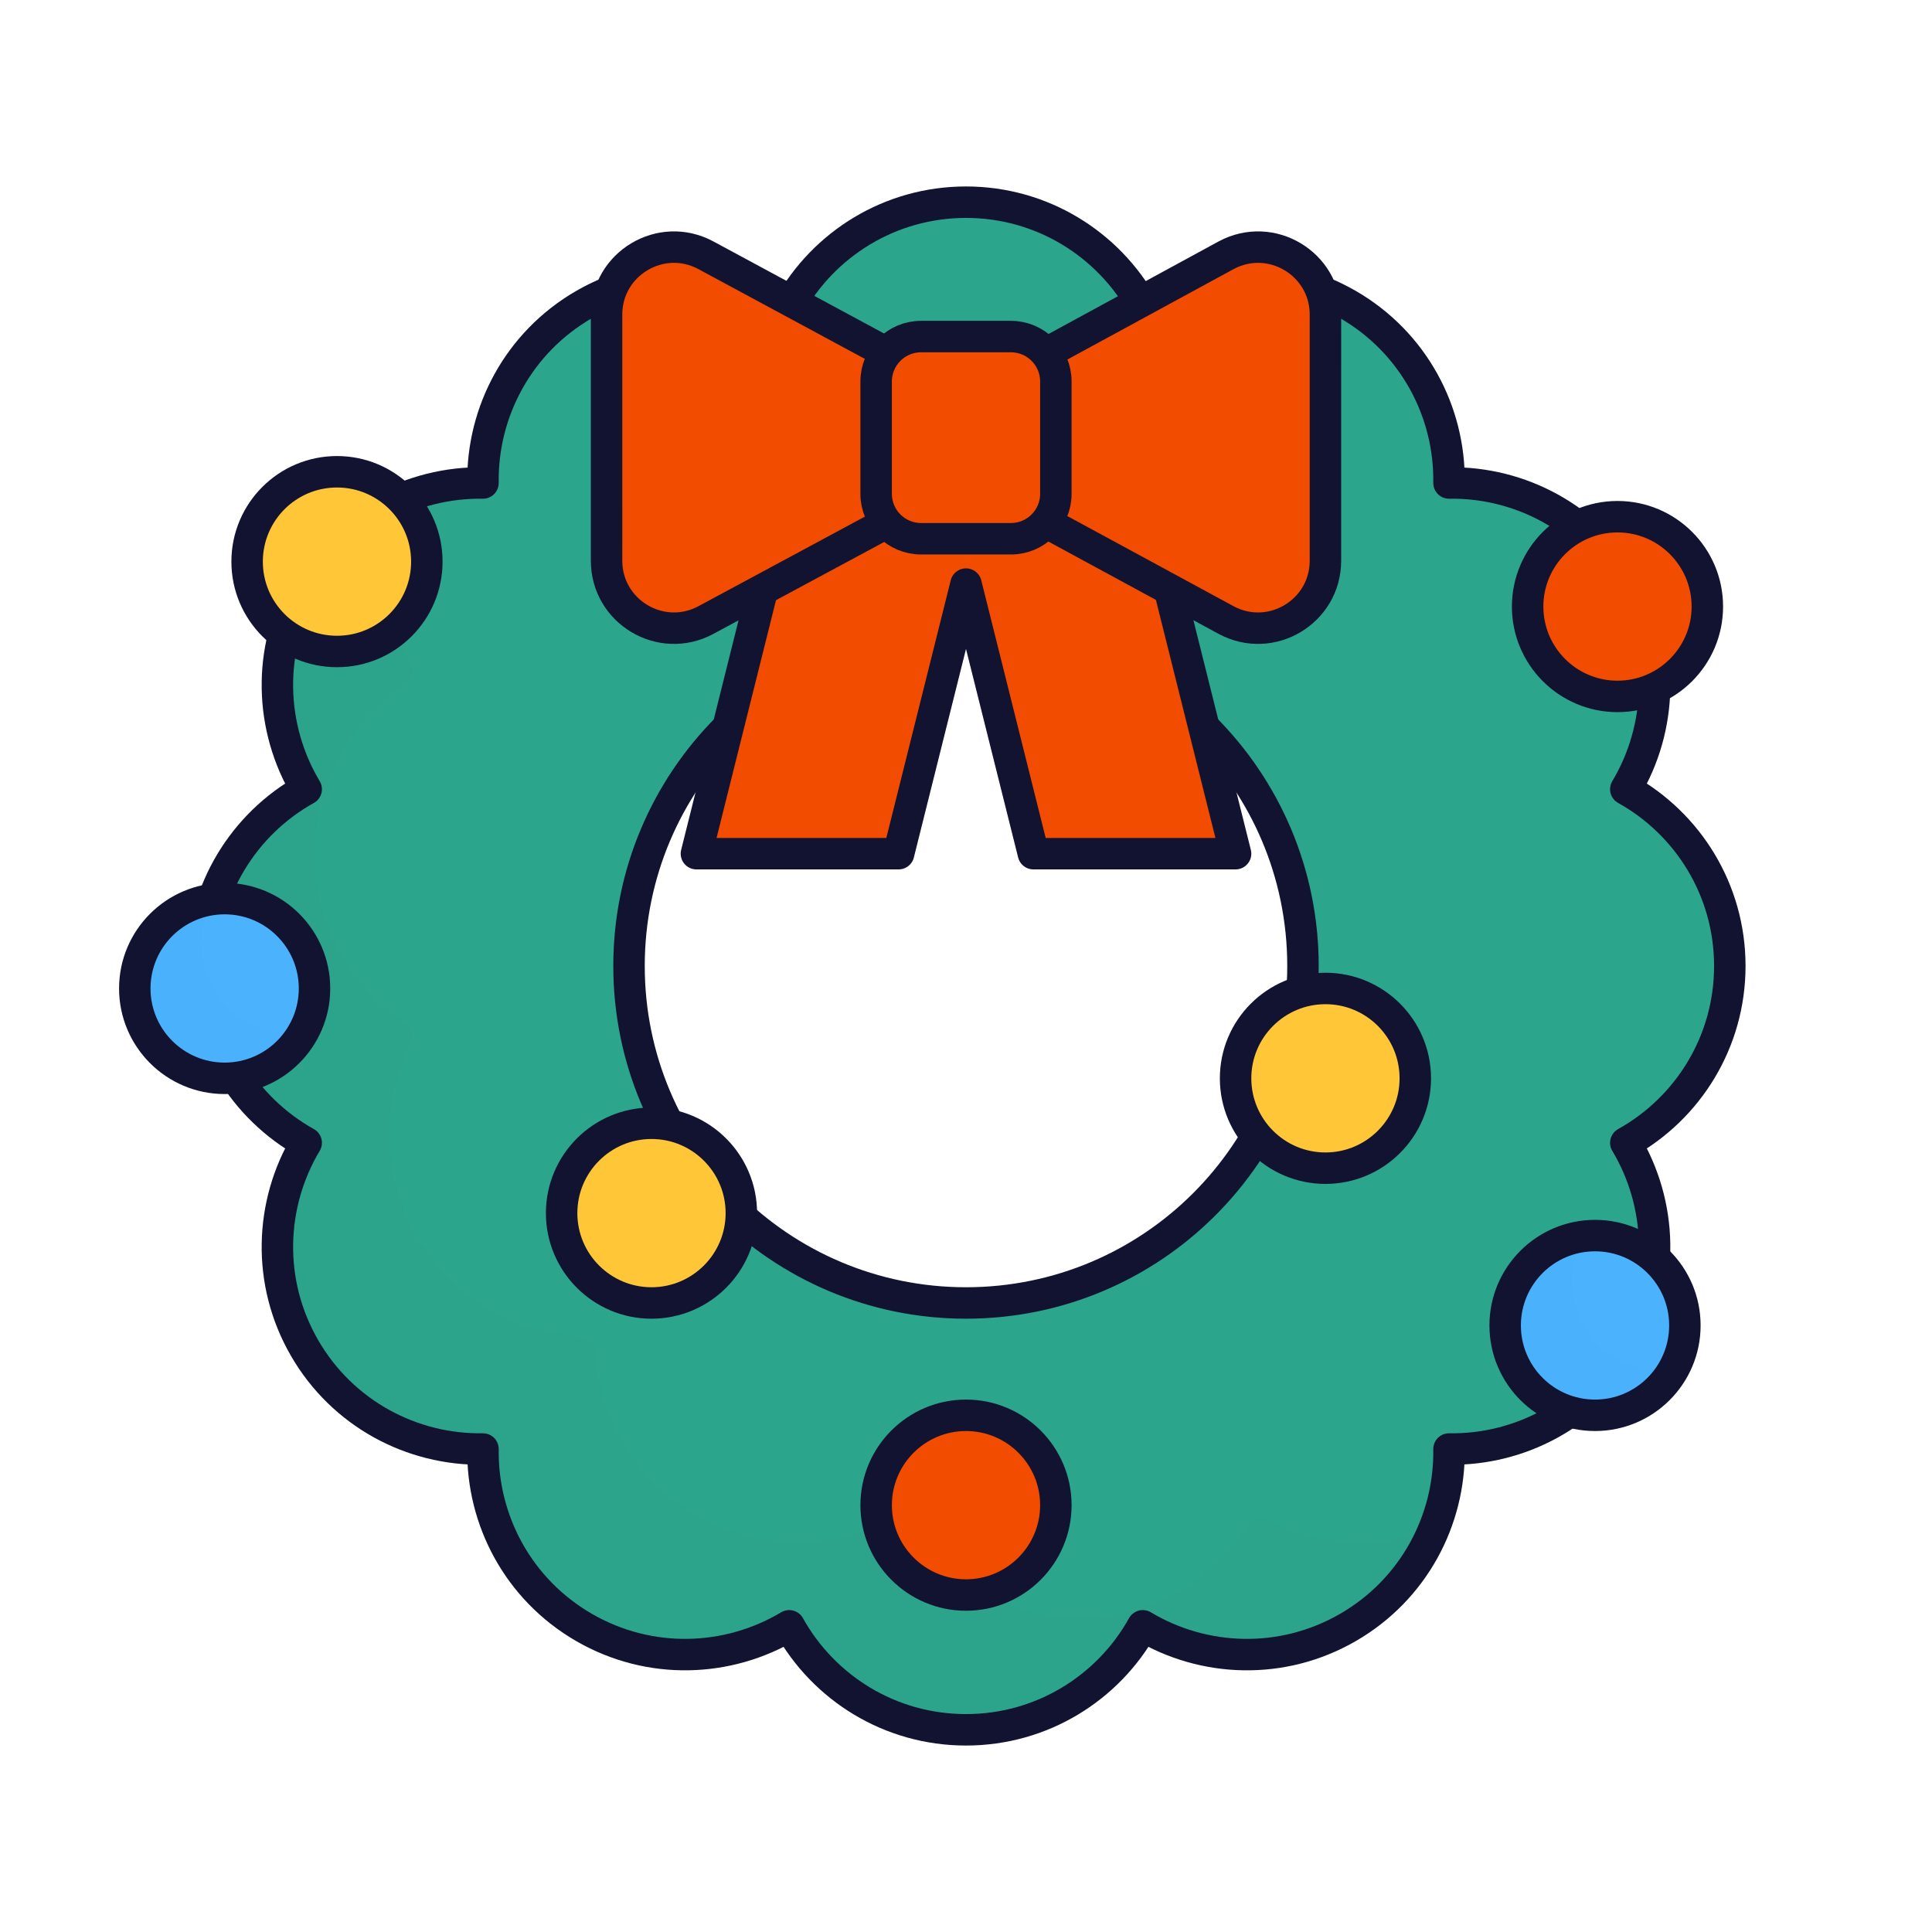 <svg xmlns="http://www.w3.org/2000/svg" width="430" height="430" style="width:100%;height:100%;transform:translate3d(0,0,0);content-visibility:visible" viewBox="0 0 430 430"><defs><clipPath id="a"><path d="M0 0h430v430H0z"/></clipPath><clipPath id="c"><path d="M0 0h430v430H0z"/></clipPath><clipPath id="b"><path d="M0 0h430v430H0z"/></clipPath></defs><g clip-path="url(#a)"><g clip-path="url(#b)" style="display:block"><g fill="#2CA58D" style="display:block"><path d="M290 215c0 41.421-33.579 75-75 75s-75-33.579-75-75 33.579-75 75-75 75 33.579 75 75M215 45c-16.923 0-31.665 9.342-39.349 23.15-13.558-8.116-30.996-8.836-45.651-.374s-22.752 23.923-22.502 39.723c-15.8-.25-31.261 7.846-39.723 22.501s-7.742 32.093.374 45.652C54.341 183.336 45 198.077 45 215s9.342 31.664 23.15 39.348c-8.116 13.559-8.837 30.996-.375 45.652s23.923 22.752 39.723 22.502c-.249 15.8 7.846 31.261 22.502 39.723s32.093 7.742 45.652-.375C183.336 375.658 198.077 385 215 385s31.664-9.341 39.348-23.149c13.559 8.116 30.996 8.835 45.652.374 14.655-8.462 22.751-23.923 22.501-39.723 15.801.25 31.262-7.846 39.723-22.502 8.462-14.656 7.742-32.093-.374-45.651C375.658 246.665 385 231.923 385 215s-9.342-31.664-23.15-39.348c8.117-13.559 8.836-30.996.375-45.653-8.462-14.655-23.923-22.751-39.723-22.501.249-15.8-7.846-31.261-22.502-39.723s-32.093-7.742-45.652.374C246.664 54.341 231.923 45 215 45" class="secondary"/><path d="M-92.152-137.13a44.8 44.8 0 0 0-22.203 19.262c-8.462 14.655-7.742 32.091.374 45.65-13.808 7.684-23.149 22.425-23.149 39.348s9.341 31.665 23.149 39.349c-8.116 13.558-8.836 30.997-.374 45.653s23.923 22.751 39.723 22.501c-.249 15.8 7.846 31.26 22.502 39.722s32.092 7.743 45.651-.373c7.684 13.807 22.426 23.148 39.349 23.148s31.664-9.34 39.348-23.148c13.559 8.116 30.996 8.834 45.652.373a44.8 44.8 0 0 0 19.26-22.203c-12.31 4.958-25.876 4.088-37.202-1.673a3.35 3.35 0 0 0-4.307 1.154c-8.025 12.338-21.935 20.497-37.751 20.497s-29.727-8.158-37.752-20.497a3.35 3.35 0 0 0-4.306-1.155c-13.119 6.674-29.245 6.785-42.942-1.123s-21.664-21.928-22.444-36.626a3.35 3.35 0 0 0-3.153-3.153c-14.698-.781-28.72-8.748-36.628-22.444s-7.797-29.825-1.124-42.944a3.35 3.35 0 0 0-1.154-4.306c-12.339-8.025-20.497-21.936-20.497-37.752s8.158-29.726 20.497-37.75a3.35 3.35 0 0 0 1.154-4.307c-5.761-11.326-6.631-24.892-1.673-37.203" class="secondary" opacity=".5" style="mix-blend-mode:multiply" transform="translate(182.13 247.87)"/></g><path fill="none" stroke="#121331" stroke-linecap="round" stroke-linejoin="round" stroke-width="7" d="M0 75c41.421 0 75-33.579 75-75S41.421-75 0-75-75-41.421-75 0s33.579 75 75 75m-39.349-221.85C-31.665-160.658-16.923-170 0-170s31.664 9.341 39.348 23.149c13.559-8.116 30.996-8.836 45.652-.374s22.751 23.923 22.502 39.723c15.8-.25 31.261 7.845 39.723 22.501s7.741 32.094-.375 45.653C160.658-31.664 170-16.923 170 0s-9.342 31.665-23.15 39.349c8.116 13.559 8.836 30.995.374 45.651s-23.923 22.752-39.723 22.502c.249 15.8-7.845 31.261-22.501 39.723s-32.093 7.742-45.652-.374C31.664 160.659 16.923 170 0 170s-31.664-9.342-39.348-23.15c-13.559 8.116-30.996 8.836-45.652.374s-22.751-23.922-22.502-39.722c-15.8.249-31.261-7.846-39.723-22.502s-7.741-32.093.375-45.652C-160.658 31.664-170 16.923-170 0s9.341-31.664 23.149-39.348c-8.116-13.559-8.836-30.996-.374-45.652s23.923-22.75 39.723-22.501c-.249-15.8 7.846-31.262 22.502-39.723 14.656-8.462 32.092-7.742 45.651.374" class="primary" style="display:block" transform="translate(215 215)"/><g fill="#4BB3FD" style="display:block"><path d="M70 220c0-11.046-8.954-20-20-20s-20 8.954-20 20 8.954 20 20 20 20-8.954 20-20" class="quinary"/><path d="M18.703 9.785q-1.184.143-2.406.143c-11.046 0-20-8.954-20-20 0-3.584.942-6.947 2.593-9.856-9.911 1.188-17.593 9.625-17.593 19.856 0 11.046 8.954 20 20 20 7.462 0 13.969-4.086 17.406-10.143" class="quinary" opacity=".5" style="mix-blend-mode:multiply" transform="translate(48.703 220.072)"/></g><g fill="#F24C00" style="display:block"><path d="M380 135c0-11.046-8.954-20-20-20s-20 8.954-20 20 8.954 20 20 20 20-8.954 20-20" class="tertiary"/><path d="M18.703 9.785a20 20 0 0 1-2.406.143c-11.046 0-20-8.954-20-20 0-3.584.943-6.947 2.594-9.856-9.911 1.188-17.594 9.625-17.594 19.856 0 11.046 8.954 20 20 20 7.462 0 13.969-4.086 17.406-10.143" class="tertiary" opacity=".5" style="mix-blend-mode:multiply" transform="translate(358.703 135.072)"/></g><g fill="#FFC738" style="display:block"><path d="M315 240c0-11.046-8.954-20-20-20s-20 8.954-20 20 8.954 20 20 20 20-8.954 20-20" class="quaternary"/><path d="M18.703 9.785a20 20 0 0 1-2.406.143c-11.046 0-20-8.954-20-20 0-3.584.943-6.947 2.594-9.856-9.911 1.188-17.594 9.625-17.594 19.856 0 11.046 8.954 20 20 20 7.462 0 13.969-4.086 17.406-10.143" class="quaternary" opacity=".5" style="mix-blend-mode:multiply" transform="translate(293.703 240.072)"/></g><g fill="#4BB3FD" style="display:block"><path d="M375 295c0-11.046-8.954-20-20-20s-20 8.954-20 20 8.954 20 20 20 20-8.954 20-20" class="quinary"/><path d="M18.703 9.785a20 20 0 0 1-2.406.143c-11.046 0-20-8.954-20-20 0-3.584.943-6.947 2.594-9.856-9.911 1.188-17.594 9.625-17.594 19.856 0 11.046 8.954 20 20 20 7.462 0 13.969-4.086 17.406-10.143" class="quinary" opacity=".5" style="mix-blend-mode:multiply" transform="translate(353.703 295.072)"/></g><g fill="#FFC738" style="display:block"><path d="M165 270c0-11.046-8.954-20-20-20s-20 8.954-20 20 8.954 20 20 20 20-8.954 20-20" class="quaternary"/><path d="M18.703 9.785a20 20 0 0 1-2.406.143c-11.046 0-20-8.954-20-20 0-3.584.943-6.947 2.594-9.856-9.911 1.188-17.594 9.625-17.594 19.856 0 11.046 8.954 20 20 20 7.462 0 13.969-4.086 17.406-10.143" class="quaternary" opacity=".5" style="mix-blend-mode:multiply" transform="translate(143.703 270.072)"/></g><g fill="#F24C00" style="display:block"><path d="M235 335c0-11.046-8.954-20-20-20s-20 8.954-20 20 8.954 20 20 20 20-8.954 20-20" class="tertiary"/><path d="M18.703 9.785a20 20 0 0 1-2.406.143c-11.046 0-20-8.954-20-20 0-3.584.943-6.947 2.594-9.856-9.911 1.188-17.594 9.625-17.594 19.856 0 11.046 8.954 20 20 20 7.462 0 13.969-4.086 17.406-10.143" class="tertiary" opacity=".5" style="mix-blend-mode:multiply" transform="translate(213.703 335.072)"/></g><g fill="#FFC738" style="display:block"><path d="M95 125c0 11.046-8.954 20-20 20s-20-8.954-20-20 8.954-20 20-20 20 8.954 20 20" class="quaternary"/><path d="M18.703 9.785q-1.184.143-2.406.143c-11.046 0-20-8.954-20-20 0-3.584.942-6.947 2.593-9.856-9.911 1.188-17.593 9.625-17.593 19.856 0 11.046 8.954 20 20 20 7.462 0 13.969-4.086 17.406-10.143" class="quaternary" opacity=".5" style="mix-blend-mode:multiply" transform="translate(73.703 125.072)"/></g><g fill="#F24C00" style="display:block"><path d="m215 130 14.43 57.73a3.014 3.014 0 0 0 2.91 2.27h38.82c1.95 0 3.38-1.83 2.91-3.73l-13.76-55.04-10.86-28.88h-71.14zm-56.16 60h38.82c1.37 0 2.57-.94 2.91-2.27L215 130l34.45-27.65h-71.14l-8.62 28.88-13.76 55.04c-.47 1.9.96 3.73 2.91 3.73" class="tertiary"/><path d="M3.314 43.823a3 3 0 0 1-2.91-2.272l-14.433-57.728-6.942-27.646h20l6.942 27.646 15 60z" class="tertiary" opacity=".5" style="mix-blend-mode:multiply" transform="translate(229.029 146.177)"/><path d="M-1.887 43.823h-16.158a3 3 0 0 1-2.91-3.727L-7.194-14.95l8.622-28.873h20L12.806-14.95z" class="tertiary" opacity=".5" style="mix-blend-mode:multiply" transform="translate(176.887 146.177)"/></g><path fill="none" stroke="#121331" stroke-linecap="round" stroke-linejoin="round" stroke-width="7" d="m255 110 20 80h-45l-15-60m-40-20-20 80h45l15-60" class="primary" style="display:block"/><g fill="#F24C00" style="display:block"><path d="M295 124.794V70.021c0-11.35-12.118-18.588-22.111-13.207l-40.231 21.663v37.862l40.231 21.662c9.993 5.382 22.111-1.856 22.111-13.207m-160 0V70.021c0-11.35 12.118-18.588 22.111-13.207l40.231 21.663v37.862l-40.231 21.662c-9.993 5.382-22.111-1.856-22.111-13.207" class="tertiary"/><path d="M-31.171-23.522v20L9.06 18.14c9.993 5.382 22.111-1.856 22.111-13.207v-20C31.171-3.716 19.053 3.522 9.06-1.86z" class="tertiary" opacity=".5" style="mix-blend-mode:multiply" transform="translate(263.829 119.861)"/><path d="M-31.171-27.387c0-11.35 12.118-18.588 22.111-13.207l3.221 1.734c-3.206 2.686-5.332 6.719-5.332 11.473v48.923a15.4 15.4 0 0 0 2.111-.943L31.171-1.069v20L-9.06 40.593c-9.993 5.382-22.111-1.856-22.111-13.207z" class="tertiary" opacity=".5" style="mix-blend-mode:multiply" transform="translate(166.171 97.408)"/><path d="M195 84.908c0-5.523 4.477-10 10-10h20c5.523 0 10 4.477 10 10v25c0 5.523-4.477 10-10 10h-20c-5.523 0-10-4.477-10-10z" class="tertiary"/><path d="M-10-12.5v25c0 5.523 4.477 10 10 10h10v-45H0c-5.523 0-10 4.477-10 10" class="tertiary" opacity=".5" style="mix-blend-mode:multiply" transform="translate(205 97.408)"/></g><g fill="none" stroke="#121331" stroke-linecap="round" stroke-linejoin="round" stroke-width="7" style="display:block"><path d="m233.408 116.589 39.481 21.413c9.993 5.381 22.111-1.857 22.111-13.207V70.021c0-11.35-12.118-18.588-22.111-13.207l-39.356 21.413m-37.566 38.862-38.856 20.913c-9.993 5.381-22.111-1.857-22.111-13.207V70.021c0-11.35 12.118-18.588 22.111-13.207l39.231 21.163" class="primary"/><path d="M205 74.908c-5.523 0-10 4.477-10 10v25c0 5.523 4.477 10 10 10h20c5.523 0 10-4.477 10-10v-25c0-5.523-4.477-10-10-10z" class="primary"/></g><path fill="none" stroke="#121331" stroke-linecap="round" stroke-linejoin="round" stroke-width="7" d="M0-20c11.038 0 20 8.962 20 20S11.038 20 0 20s-20-8.962-20-20 8.962-20 20-20" class="primary" style="display:block" transform="translate(50 220)"/><path fill="none" stroke="#121331" stroke-linecap="round" stroke-linejoin="round" stroke-width="7" d="M0-20c11.038 0 20 8.962 20 20S11.038 20 0 20s-20-8.962-20-20 8.962-20 20-20" class="primary" style="display:block" transform="translate(360 135)"/><path fill="none" stroke="#121331" stroke-linecap="round" stroke-linejoin="round" stroke-width="7" d="M0-20c11.038 0 20 8.962 20 20S11.038 20 0 20s-20-8.962-20-20 8.962-20 20-20" class="primary" style="display:block" transform="translate(295 240)"/><path fill="none" stroke="#121331" stroke-linecap="round" stroke-linejoin="round" stroke-width="7" d="M0-20c11.038 0 20 8.962 20 20S11.038 20 0 20s-20-8.962-20-20 8.962-20 20-20" class="primary" style="display:block" transform="translate(355 295)"/><path fill="none" stroke="#121331" stroke-linecap="round" stroke-linejoin="round" stroke-width="7" d="M0-20c11.038 0 20 8.962 20 20S11.038 20 0 20s-20-8.962-20-20 8.962-20 20-20" class="primary" style="display:block" transform="translate(145 270)"/><path fill="none" stroke="#121331" stroke-linecap="round" stroke-linejoin="round" stroke-width="7" d="M0-20c11.038 0 20 8.962 20 20S11.038 20 0 20s-20-8.962-20-20 8.962-20 20-20" class="primary" style="display:block" transform="translate(215 335)"/><path fill="none" stroke="#121331" stroke-linecap="round" stroke-linejoin="round" stroke-width="7" d="M0 20c11.046 0 20-8.954 20-20S11.046-20 0-20s-20 8.954-20 20 8.954 20 20 20" class="primary" style="display:block" transform="translate(75 125)"/></g><g clip-path="url(#c)" style="display:none"><g style="display:none"><path class="secondary"/><path class="secondary" style="mix-blend-mode:multiply"/></g><path fill="none" class="primary" style="display:none"/><g style="display:none"><path class="tertiary"/><path class="tertiary" style="mix-blend-mode:multiply"/><path class="tertiary" style="mix-blend-mode:multiply"/></g><g fill="none" style="display:none"><path class="primary"/><path class="primary"/></g><g style="display:none"><path class="tertiary"/><path class="tertiary"/><path class="tertiary" style="mix-blend-mode:multiply"/><path class="tertiary" style="mix-blend-mode:multiply"/><path class="tertiary"/><path class="tertiary" style="mix-blend-mode:multiply"/></g><g fill="none" style="display:none"><path class="primary"/><path class="primary"/><path class="primary"/></g><g style="display:none"><path class="quinary"/><path class="quinary" style="mix-blend-mode:multiply"/></g><g style="display:none"><path class="tertiary"/><path class="tertiary" style="mix-blend-mode:multiply"/></g><g style="display:none"><path class="quaternary"/><path class="quaternary" style="mix-blend-mode:multiply"/></g><g style="display:none"><path class="quinary"/><path class="quinary" style="mix-blend-mode:multiply"/></g><g style="display:none"><path class="quaternary"/><path class="quaternary" style="mix-blend-mode:multiply"/></g><g style="display:none"><path class="tertiary"/><path class="tertiary" style="mix-blend-mode:multiply"/></g><g style="display:none"><path class="quaternary"/><path class="quaternary" style="mix-blend-mode:multiply"/></g><path fill="none" class="primary" style="display:none"/><path fill="none" class="primary" style="display:none"/><path fill="none" class="primary" style="display:none"/><path fill="none" class="primary" style="display:none"/><path fill="none" class="primary" style="display:none"/><path fill="none" class="primary" style="display:none"/><path fill="none" class="primary" style="display:none"/></g></g></svg>